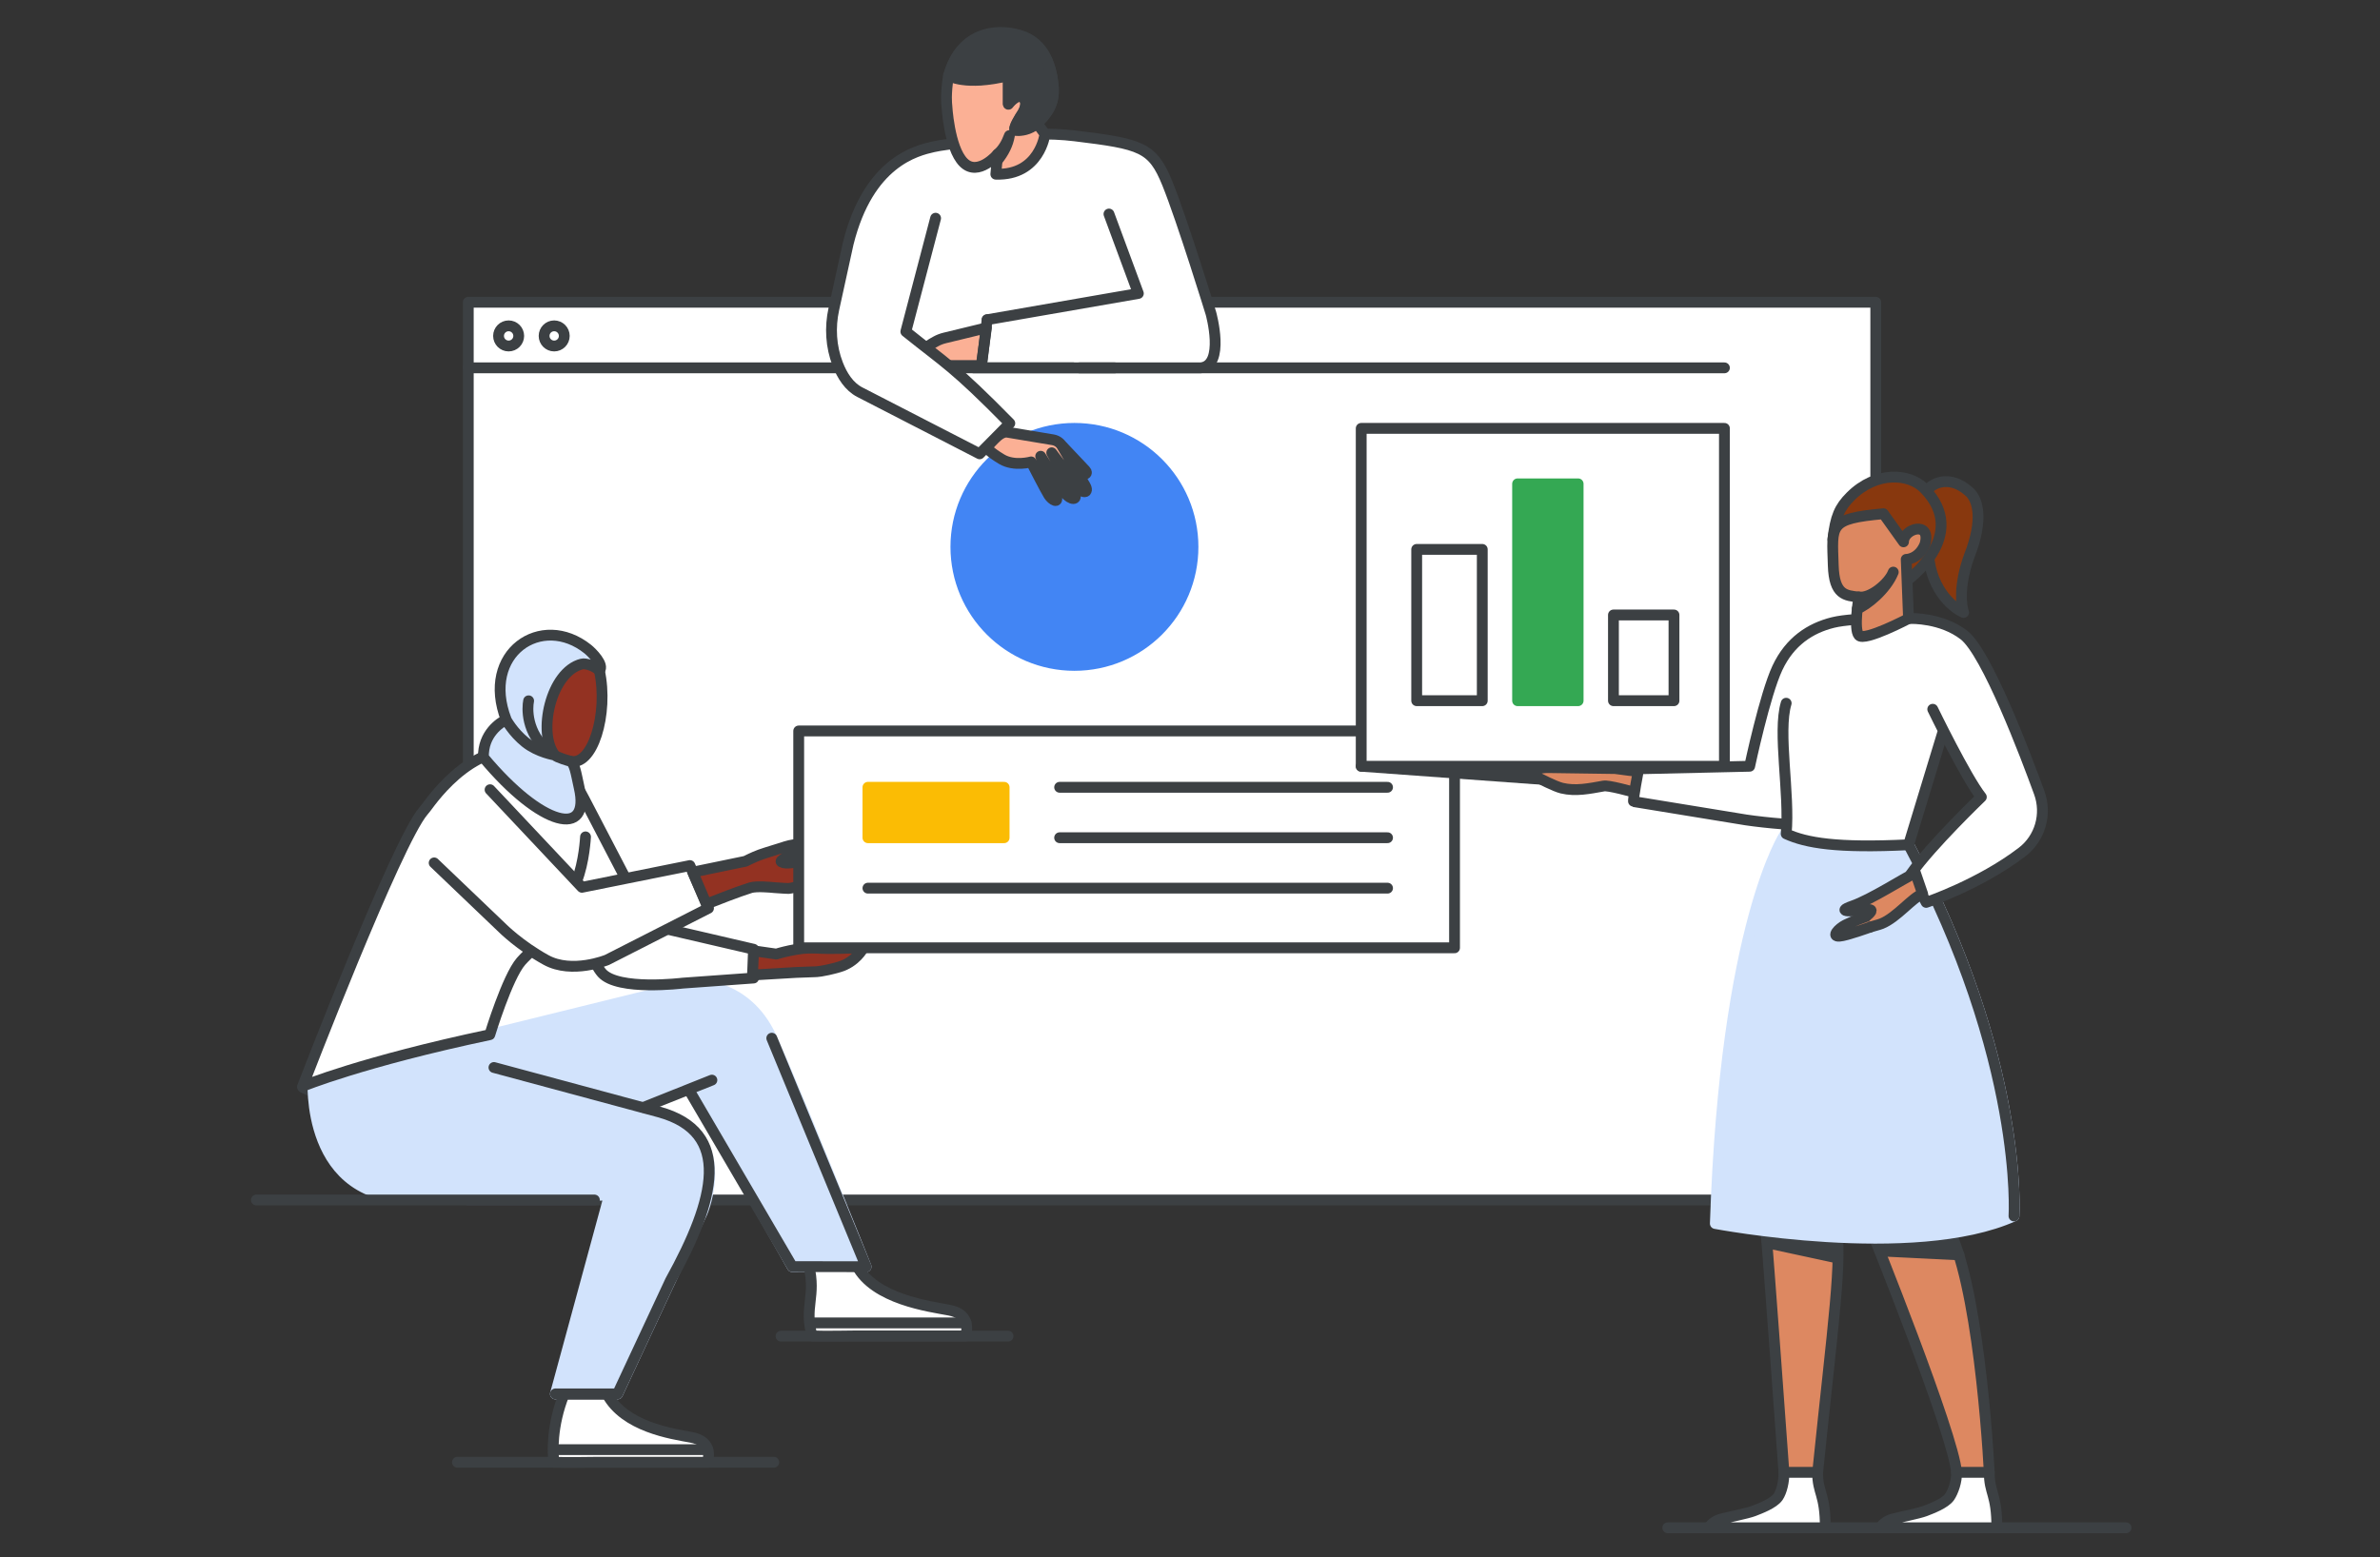 <?xml version="1.0" encoding="UTF-8"?>
<svg width="220px" height="144px" viewBox="0 0 220 144" version="1.1" xmlns="http://www.w3.org/2000/svg" xmlns:xlink="http://www.w3.org/1999/xlink" jetway-hooks="{}">
    <rect x="0" y="0" width="220" height="144" fill="#333333" stroke="none"/>
    <title>onboard-team-members</title>
    <g jetway-hook-id="F43C57BE-55BD-4551-A2D8-14BD59767407" id="onboard-team-members" stroke="none" stroke-width="1" fill="none" fill-rule="evenodd">
        <g jetway-hook-id="67DAE9E4-C7F9-45B8-8AB7-87690C307188" id="Misc-hero" transform="translate(23.7, 3.001)">
            <polygon jetway-hook-id="32FC0B46-8A10-4CC7-8242-ACD6291BB597" id="Path" stroke="#3C4043" fill="#FFFFFF" fill-rule="nonzero" stroke-linecap="round" stroke-linejoin="round" points="149.691 24.949 19.586 24.949 19.586 107.956 149.691 107.956"></polygon>
            <polygon jetway-hook-id="26BEEE3B-B91F-411A-84B5-52584461EFD9" id="Path" stroke="#D2E3FC" fill="#D2E3FC" fill-rule="nonzero" stroke-linecap="round" stroke-linejoin="round" points="20.089 94.791 43.145 96.102 33.221 100.285"></polygon>
            <line x1="135.701" y1="31.012" x2="19.586" y2="31.012" jetway-hook-id="F9050C63-5819-49D2-845B-7BE030830F33" id="Path" stroke="#3C4043" stroke-linecap="round" stroke-linejoin="round"></line>
            <path d="M23.316,28.992 C23.831,28.992 24.249,28.575 24.249,28.06 C24.249,27.545 23.831,27.127 23.316,27.127 C22.801,27.127 22.384,27.545 22.384,28.06 C22.384,28.575 22.801,28.992 23.316,28.992 Z" jetway-hook-id="EF945D8F-EC7C-4CA2-B1A1-48F44FC33331" id="Path" stroke="#3C4043" stroke-linecap="round" stroke-linejoin="round"></path>
            <path d="M27.527,28.992 C28.042,28.992 28.46,28.575 28.46,28.06 C28.46,27.545 28.042,27.127 27.527,27.127 C27.012,27.127 26.595,27.545 26.595,28.06 C26.595,28.575 27.012,28.992 27.527,28.992 Z" jetway-hook-id="38903813-ED85-4A55-AA93-6E5761698DC6" id="Path" stroke="#3C4043" stroke-linecap="round" stroke-linejoin="round"></path>
            <line x1="130.464" y1="138.267" x2="172.825" y2="138.267" jetway-hook-id="3E554592-E311-4A03-AA53-61689DE09A16" id="Path" stroke="#3C4043" stroke-linecap="round" stroke-linejoin="round"></line>
            <line x1="18.583" y1="132.205" x2="47.826" y2="132.205" jetway-hook-id="C5DC7B46-A828-4ED8-9D63-0B9B3C9C0186" id="Path" stroke="#3C4043" stroke-linecap="round" stroke-linejoin="round"></line>
            <polygon jetway-hook-id="21CE473E-A555-4EA9-A58D-4EE264B38A7E" id="Path" stroke="#3C4043" fill="#3C4043" fill-rule="nonzero" stroke-linecap="round" stroke-linejoin="round" points="5.684 97.445 4.276 97.533 6.16 98.433"></polygon>
            <path d="M5.209,97.463 L6.16,97.65 L5.209,97.463 Z" jetway-hook-id="D52C5A72-6AD3-441A-A790-7A6A264D6C01" id="Path" stroke="#3C4043" fill="#3C4043" fill-rule="nonzero" stroke-linecap="round" stroke-linejoin="round"></path>
            <path d="M40.048,97.403 L49.538,114.12 L56.356,114.125 C56.356,114.125 50.121,98.466 47.64,93 C45.159,87.535 40.095,88.09 40.095,88.09 L5.242,96.684 C5.242,96.684 4.365,108.273 15.044,107.746 C25.648,107.746 32.643,107.489 32.643,107.489 L27.639,125.891 L33.384,125.891 L41.195,109.149 C41.195,109.149 44.399,101.786 37.199,99.818 C28.376,97.407 21.955,95.71 21.955,95.71" jetway-hook-id="34EA0A55-651C-4958-888C-216FCB892D6C" id="Path" fill="#D2E3FC" fill-rule="nonzero"></path>
            <path d="M40.048,97.403 L49.538,114.12 L56.356,114.125 C56.356,114.125 50.121,98.466 47.64,93 C45.159,87.535 40.095,88.09 40.095,88.09 L5.242,96.684 C5.242,96.684 4.365,108.273 15.044,107.746 C25.648,107.746 32.643,107.489 32.643,107.489 L27.639,125.891 L33.384,125.891 L41.195,109.149 C41.195,109.149 44.399,101.786 37.199,99.818 C28.376,97.407 21.955,95.71 21.955,95.71" jetway-hook-id="299D1FE1-2987-407E-9A0B-56BB7829AA9C" id="Path" stroke="#D2E3FC" stroke-linecap="round" stroke-linejoin="round"></path>
            <path d="M29.542,78.903 C29.672,81.655 25.732,84.425 24.459,85.894 C23.186,87.363 21.577,92.669 21.577,92.669 C9.779,95.164 4.276,97.44 4.276,97.44 C4.276,97.44 12.973,74.828 15.445,71.983 C15.589,71.815 15.724,71.638 15.855,71.461 C16.937,69.992 21.502,64.14 26.93,67.236 C28.399,68.075 29.551,69.367 30.302,70.878 L36.373,82.541 L45.956,84.77 L45.956,87.433 L39.405,87.904 C39.405,87.904 33.431,88.64 31.943,86.971 C30.395,85.245 29.542,78.903 29.542,78.903 Z" jetway-hook-id="39DB40CA-AEB7-483B-A6EF-4C05D2F6DAA0" id="Path" stroke="#3C4043" fill="#FFFFFF" fill-rule="nonzero" stroke-linecap="round" stroke-linejoin="round"></path>
            <path d="M21.6,70.02 L30.092,79.043 L40.071,77.033 L41.792,80.979 L32.41,85.758 C32.41,85.758 29.173,87.087 26.767,85.758 C24.356,84.429 22.747,82.821 22.747,82.821 L16.433,76.786" jetway-hook-id="E41DD067-B9BE-4B42-BA62-BECAE23CACDE" id="Path" fill="#FFFFFF" fill-rule="nonzero"></path>
            <path d="M21.6,70.02 L30.092,79.043 L40.071,77.033 L41.792,80.979 L32.41,85.758 C32.41,85.758 29.173,87.087 26.767,85.758 C24.356,84.429 22.747,82.821 22.747,82.821 L16.433,76.786" jetway-hook-id="BDE57E7D-9281-4846-862C-52C7213BC587" id="Path" stroke="#3C4043" stroke-linecap="round" stroke-linejoin="round"></path>
            <path d="M45.205,76.637 L40.337,77.644 L41.596,80.596 C42.498,80.234 44.581,79.423 45.7,79.076 C46.25,78.927 47.411,79.025 47.915,79.076 C48.419,79.123 49.193,79.151 49.193,79.151 C49.193,79.151 50.48,79.02 51.142,78.321 C51.804,77.621 51.548,77.957 52.653,77.229 C53.758,76.502 53.152,76.488 52.499,76.399 C51.846,76.311 50.573,76.637 50.573,76.637 C50.573,76.637 49.146,76.889 48.745,76.777 C48.344,76.665 48.479,76.618 48.745,76.409 C49.011,76.199 50.079,75.882 50.079,75.882 L50.079,75.094 C49.673,75.038 48.88,75.285 48.666,75.364 C48.451,75.443 47.146,75.821 46.553,76.036 C45.961,76.25 45.205,76.637 45.205,76.637 Z" jetway-hook-id="BA5DAB5E-5D4B-405E-9D00-CC9C6A4C806D" id="Path" stroke="#3C4043" fill="#933222" fill-rule="nonzero" stroke-linecap="round" stroke-linejoin="round"></path>
            <path d="M45.957,84.914 L48.06,85.217 C48.06,85.217 50.149,84.56 51.674,84.663 C53.203,84.765 55.031,84.658 55.031,84.658 L56.076,84.691 C56.076,84.691 55.404,85.973 53.842,86.416 C52.28,86.859 51.683,86.85 51.683,86.85 L49.906,86.915 L45.859,87.153 L45.957,84.914 Z" jetway-hook-id="9DFCF1A7-5029-41A8-8A1E-7910195BB484" id="Path" stroke="#3C4043" fill="#933222" fill-rule="nonzero" stroke-linecap="round" stroke-linejoin="round"></path>
            <path d="M40.179,129.898 C38.378,129.566 34.042,128.94 32.41,125.909 L28.446,125.909 C27.271,128.834 27.374,131.428 27.513,132.205 C28.548,132.248 31.244,132.205 31.244,132.205 C31.244,132.205 38.91,132.201 41.736,132.205 C41.854,131.432 41.98,130.231 40.179,129.898 Z" jetway-hook-id="1A2E810A-2ECD-4CD1-8F56-E9176EEDF11B" id="Path" stroke="#3C4043" fill="#FFFFFF" fill-rule="nonzero" stroke-linecap="round" stroke-linejoin="round"></path>
            <line x1="41.736" y1="131.039" x2="27.513" y2="131.039" jetway-hook-id="6BE439A6-37E8-4410-ADC0-6C5537BD1039" id="Path" stroke="#3C4043" stroke-linecap="round" stroke-linejoin="round"></line>
            <line x1="48.498" y1="120.546" x2="69.483" y2="120.546" jetway-hook-id="BC2AD79E-4C70-440E-A83E-D2BEA6DE2DF1" id="Path" stroke="#3C4043" stroke-linecap="round" stroke-linejoin="round"></line>
            <path d="M64.044,118.142 C62.243,117.798 57.125,117.152 55.493,114.018 L51.063,114.018 C51.762,116.91 50.596,117.875 51.378,120.526 C52.413,120.572 55.109,120.526 55.109,120.526 C55.109,120.526 62.775,120.523 65.601,120.526 C65.719,119.728 65.845,118.486 64.044,118.142 Z" jetway-hook-id="7D6130DA-59DB-4A5F-AA90-C633D1BBBBAD" id="Path" stroke="#3C4043" fill="#FFFFFF" fill-rule="nonzero" stroke-linecap="round" stroke-linejoin="round"></path>
            <line x1="65.601" y1="119.321" x2="51.378" y2="119.321" jetway-hook-id="82855325-5CD7-472D-867D-239093D811F6" id="Path" stroke="#3C4043" stroke-linecap="round" stroke-linejoin="round"></line>
            <path d="M30.877,58.073 L25.64,57.509 L23.826,63.217 L27.58,67.414 L28.947,67.358 C31.064,68.001 32.575,62.979 31.707,59.015" jetway-hook-id="DDDCBC9B-7F7A-4E9D-8A5E-2A3683AA5687" id="Path" fill="#933222" fill-rule="nonzero"></path>
            <path d="M30.877,58.073 L25.64,57.509 L23.826,63.217 L27.58,67.414 L28.947,67.358 C31.064,68.001 32.575,62.979 31.707,59.015" jetway-hook-id="20D467F2-8346-4960-941A-507FC768354D" id="Path" stroke="#3C4043" stroke-linecap="round" stroke-linejoin="round"></path>
            <polygon jetway-hook-id="5EFCFB25-008C-4E68-A488-1B4AB2771A71" id="Path" fill="#D2E3FC" fill-rule="nonzero" points="22.768 64.471 23.7 62.606 25.799 62.839 27.664 67.735"></polygon>
            <path d="M27.58,66.817 C27.757,67.036 28.947,67.367 28.947,67.367 C29.418,67.498 29.529,68.44 29.837,69.825 C30.924,74.516 26.372,73.49 20.986,67.031 C20.926,64.821 22.567,63.795 23.085,63.543 C23.085,63.543 23.7,64.704 24.866,65.637 C26.032,66.57 27.58,66.817 27.58,66.817 Z M27.58,66.817 C25.967,64.821 27.193,59.108 30.089,58.395 C30.401,58.306 31.32,58.577 31.707,59.02 C32.197,58.479 30.98,57.299 30.639,57.024 C26.349,53.587 20.725,57.402 23.089,63.534" jetway-hook-id="73330598-C5EA-4DF1-B3A9-C3D6E676118A" id="Shape" fill="#D2E3FC" fill-rule="nonzero"></path>
            <path d="M27.58,66.817 C27.757,67.036 28.947,67.367 28.947,67.367 C29.418,67.498 29.529,68.44 29.837,69.825 C30.924,74.516 26.372,73.49 20.986,67.031 C20.926,64.821 22.567,63.795 23.085,63.543 C23.085,63.543 23.7,64.704 24.866,65.637 C26.032,66.57 27.58,66.817 27.58,66.817 Z M27.58,66.817 C25.967,64.821 27.193,59.108 30.089,58.395 C30.401,58.306 31.32,58.577 31.707,59.02 C32.197,58.479 30.98,57.299 30.639,57.024 C26.349,53.587 20.725,57.402 23.089,63.534" jetway-hook-id="CB896077-B885-4597-96FF-2F590009E9E2" id="Shape" stroke="#3C4043" stroke-linecap="round" stroke-linejoin="round"></path>
            <path d="M27.016,66.5 C24.889,64.732 25.034,62.433 25.164,61.799" jetway-hook-id="08FBF24F-6770-41FD-9655-DD6052B034DB" id="Path" stroke="#3C4043" stroke-linecap="round" stroke-linejoin="round"></path>
            <line x1="31.244" y1="107.956" x2="0" y2="107.956" jetway-hook-id="2D62A0B1-E5BB-489E-9FEB-8E5E1EA0FFC1" id="Path" stroke="#3C4043" stroke-linecap="round" stroke-linejoin="round"></line>
            <polyline jetway-hook-id="D663CE6F-8293-440C-90AB-4266D33C05D1" id="Path" fill="#D2E3FC" fill-rule="nonzero" points="40.113 98.004 49.538 114.116 56.36 114.125 47.64 92.996"></polyline>
            <polyline jetway-hook-id="9E60D30B-463E-4501-87DE-3AA359713EE9" id="Path" stroke="#3C4043" stroke-linecap="round" stroke-linejoin="round" points="40.113 98.004 49.538 114.116 56.36 114.125 47.64 92.996"></polyline>
            <line x1="42.105" y1="96.871" x2="35.772" y2="99.398" jetway-hook-id="A56CE51D-3799-4874-983F-819A319D3B78" id="Path" stroke="#3C4043" stroke-linecap="round" stroke-linejoin="round"></line>
            <path d="M21.959,95.705 L37.204,99.814 C44.026,101.679 42.431,107.886 38.271,115.417 L33.384,125.886 L27.639,125.886" jetway-hook-id="5DE4C9B8-245F-4206-927B-FD7E40AC1BBC" id="Path" stroke="#3C4043" stroke-linecap="round" stroke-linejoin="round"></path>
            <path d="M30.423,74.38 C30.423,74.38 30.311,76.712 29.604,78.473" jetway-hook-id="7E50C0BB-48AA-492F-A010-CED80C263AB4" id="Path" stroke="#3C4043" stroke-linecap="round" stroke-linejoin="round"></path>
            <path d="M75.617,58.525 C81.669,58.525 86.576,53.619 86.576,47.566 C86.576,41.514 81.669,36.608 75.617,36.608 C69.565,36.608 64.659,41.514 64.659,47.566 C64.659,53.619 69.565,58.525 75.617,58.525 Z" jetway-hook-id="FB199AF5-7076-439F-B7EA-8939AE124095" id="Path" stroke="#4285F4" fill="#4285F4" fill-rule="nonzero" stroke-linecap="round" stroke-linejoin="round"></path>
            <polygon jetway-hook-id="48C9900D-F194-477C-811D-40090DA4D325" id="Path" fill="#FFFFFF" fill-rule="nonzero" points="63.256 15.623 60.228 25.882 71.887 25.882"></polygon>
            <polygon jetway-hook-id="DF22A5C6-23E1-42EB-91B6-D77DA0BD1430" id="Path" stroke="#3C4043" fill="#FBB095" fill-rule="nonzero" stroke-linecap="round" stroke-linejoin="round" points="65.428 2.617 72.106 4.897 72.106 9.938 65.619 9.938 64.285 5.877 64.285 4.305"></polygon>
            <path d="M67.48,27.314 L67.004,30.797 L61.418,30.797 C61.418,30.797 61.474,29.869 61.637,29.454 C61.739,29.188 62.364,28.806 62.803,28.568 C63.064,28.423 63.344,28.316 63.637,28.246 L67.48,27.314 Z" jetway-hook-id="57700231-34DB-4A6D-80CD-CD42CDB11374" id="Path" stroke="#3C4043" fill="#FBB095" fill-rule="nonzero" stroke-linecap="round" stroke-linejoin="round"></path>
            <path d="M73.057,38.324 C73.057,38.324 74.601,39.601 75.627,40.389 C76.615,41.15 76.904,40.772 76.629,40.497 L74.573,38.319 C74.078,38.249 73.57,38.249 73.057,38.324 Z" jetway-hook-id="C267A4EB-CC44-4FB3-A6AD-D7C7D560D5FF" id="Path" stroke="#3C4043" fill="#3C4043" fill-rule="nonzero" stroke-linecap="round" stroke-linejoin="round"></path>
            <path d="M67.508,38.398 C67.508,38.398 67.718,38.757 68.888,39.457 C70.054,40.156 71.616,39.709 71.616,39.709 C71.616,39.709 72.936,42.292 73.244,42.777 C73.551,43.262 74.209,43.593 73.915,42.842 L72.498,39.186 C72.498,39.186 74.144,41.844 74.722,42.567 C75.3,43.29 75.967,43.248 75.599,42.605 L73.519,38.865 C73.519,38.865 74.983,40.814 75.678,41.784 C76.368,42.754 77.021,42.609 76.601,41.886 L74.47,38.24 C74.293,37.937 73.985,37.727 73.64,37.666 L69.42,36.962 C68.622,36.822 67.508,38.398 67.508,38.398 Z" jetway-hook-id="164E14B0-ACEE-4DBB-9241-626499D0E478" id="Path" stroke="#3C4043" fill="#FBB095" fill-rule="nonzero" stroke-linecap="round" stroke-linejoin="round"></path>
            <path d="M76.084,31.012 L81.679,31.012 L87.275,31.012 C89.584,30.82 88.236,25.975 88.236,25.975 C88.236,25.975 85.583,17.358 84.212,13.972 C82.841,10.586 81.791,10.311 75.678,9.565 C70.837,8.973 65.806,10.064 63.884,10.353 C63.311,10.437 63.008,10.475 62.579,10.572 C61.031,10.927 56.591,11.953 54.707,19.507 L53.378,25.574 C53.005,27.272 53.108,29.044 53.733,30.662 C54.143,31.725 54.782,32.751 55.784,33.264 C60.597,35.74 66.855,38.962 66.855,38.962 L69.644,36.141 C64.411,30.82 63.759,30.657 60.033,27.659 L62.784,17.176" jetway-hook-id="3668012C-D196-4E2D-8099-0655BDC32CFF" id="Path" fill="#FFFFFF" fill-rule="nonzero"></path>
            <path d="M76.084,31.012 L81.679,31.012 L87.275,31.012 C89.584,30.82 88.236,25.975 88.236,25.975 C88.236,25.975 85.583,17.358 84.212,13.972 C82.841,10.586 81.791,10.311 75.678,9.565 C70.837,8.973 65.806,10.064 63.884,10.353 C63.311,10.437 63.008,10.475 62.579,10.572 C61.031,10.927 56.591,11.953 54.707,19.507 L53.378,25.574 C53.005,27.272 53.108,29.044 53.733,30.662 C54.143,31.725 54.782,32.751 55.784,33.264 C60.597,35.74 66.855,38.962 66.855,38.962 L69.644,36.141 C64.411,30.82 63.759,30.657 60.033,27.659 L62.784,17.176" jetway-hook-id="5551994F-E66A-444A-BA66-12659538E8E0" id="Path" stroke="#3C4043" stroke-linecap="round" stroke-linejoin="round"></path>
            <path d="M64.015,3.895 C65.097,0.099 68.217,-0.442 70.586,0.267 C72.955,0.976 73.5,3.354 73.649,4.869 C73.799,6.39 73.23,7.28 72.372,8.157 C72.208,8.325 72.041,8.46 71.873,8.567 C71.159,9.034 70.455,9.029 70.175,9.001 C69.835,8.964 70.707,7.635 70.707,7.635 C70.707,7.635 71.467,6.599 70.907,6.026 C70.348,5.452 69.508,6.581 69.508,6.581 L69.508,3.932 C65.517,4.916 63.987,3.932 63.987,3.932 C63.684,5.732 63.819,6.702 63.819,6.702 C63.819,6.702 64.015,10.666 65.367,12.023 C66.72,13.38 68.515,11.253 68.515,11.253 L68.352,13.105 C72.418,13.24 72.894,9.397 72.894,9.397 L72.106,8.32" jetway-hook-id="25CA7E4B-3F7F-4E83-AB92-35FB08286020" id="Path" fill="#FBB095" fill-rule="nonzero"></path>
            <path d="M64.015,3.895 C65.097,0.099 68.217,-0.442 70.586,0.267 C72.955,0.976 73.5,3.354 73.649,4.869 C73.799,6.39 73.23,7.28 72.372,8.157 C72.208,8.325 72.041,8.46 71.873,8.567 C71.159,9.034 70.455,9.029 70.175,9.001 C69.835,8.964 70.707,7.635 70.707,7.635 C70.707,7.635 71.467,6.599 70.907,6.026 C70.348,5.452 69.508,6.581 69.508,6.581 L69.508,3.932 C65.517,4.916 63.987,3.932 63.987,3.932 C63.684,5.732 63.819,6.702 63.819,6.702 C63.819,6.702 64.015,10.666 65.367,12.023 C66.72,13.38 68.515,11.253 68.515,11.253 L68.352,13.105 C72.418,13.24 72.894,9.397 72.894,9.397 L72.106,8.32" jetway-hook-id="76C4FAE8-84C7-4555-9E31-BF03C8F25CC4" id="Path" stroke="#3C4043" stroke-linecap="round" stroke-linejoin="round"></path>
            <polyline jetway-hook-id="3B6D48CD-122E-4623-A4DA-7AE823A501F1" id="Path" stroke="#3C4043" stroke-linecap="round" stroke-linejoin="round" points="78.809 16.789 81.526 24.133 67.545 26.563"></polyline>
            <line x1="67.545" y1="26.563" x2="67.055" y2="30.634" jetway-hook-id="0F5EAB39-8062-486E-913B-F017F7B8F930" id="Path" stroke="#3C4043" stroke-linecap="round" stroke-linejoin="round"></line>
            <line x1="66.291" y1="31.012" x2="79.348" y2="31.012" jetway-hook-id="FC94AAF7-F415-4FBD-8A7F-AEE16D8B82E2" id="Path" stroke="#3C4043" stroke-linecap="round" stroke-linejoin="round"></line>
            <path d="M64.02,3.955 C65.102,0.159 68.221,-0.382 70.59,0.327 C72.959,1.036 73.505,3.414 73.654,4.93 C73.803,6.45 73.234,7.341 72.376,8.217 C72.213,8.385 72.045,8.521 71.877,8.628 C71.164,9.094 70.46,9.09 70.18,9.062 C69.839,9.024 70.711,7.695 70.711,7.695 C70.711,7.695 71.472,6.66 70.912,6.086 C70.352,5.513 69.513,6.641 69.513,6.641 L69.513,3.993 C65.521,4.977 63.992,3.993 63.992,3.993" jetway-hook-id="23837AA8-91AE-4DB9-9DBF-A015EA00FF99" id="Path" fill="#3C4043" fill-rule="nonzero"></path>
            <path d="M64.02,3.955 C65.102,0.159 68.221,-0.382 70.59,0.327 C72.959,1.036 73.505,3.414 73.654,4.93 C73.803,6.45 73.234,7.341 72.376,8.217 C72.213,8.385 72.045,8.521 71.877,8.628 C71.164,9.094 70.46,9.09 70.18,9.062 C69.839,9.024 70.711,7.695 70.711,7.695 C70.711,7.695 71.472,6.66 70.912,6.086 C70.352,5.513 69.513,6.641 69.513,6.641 L69.513,3.993 C65.521,4.977 63.992,3.993 63.992,3.993" jetway-hook-id="3E092A5A-B3FA-44DE-BE8C-CF40206C25E2" id="Path" stroke="#3C4043" stroke-linecap="round" stroke-linejoin="round"></path>
            <path d="M68.501,11.267 C69.037,10.801 69.354,10.218 69.606,9.537 C69.471,10.33 69.093,11.09 68.501,11.822 L68.501,11.267 Z" jetway-hook-id="36CA7126-7454-41C7-A928-640C1BD3F66A" id="Path" stroke="#3C4043" fill="#FFFFFF" fill-rule="nonzero" stroke-linecap="round" stroke-linejoin="round"></path>
            <polygon jetway-hook-id="4D67E318-60EB-4A0F-A319-29037338949D" id="Path" stroke="#3C4043" fill="#FFFFFF" fill-rule="nonzero" stroke-linecap="round" stroke-linejoin="round" points="110.753 64.587 50.13 64.587 50.13 84.639 110.753 84.639"></polygon>
            <polygon jetway-hook-id="29BD00A0-9CA1-44CD-B7AD-9E03D2BE310C" id="Path" stroke="#FBBC04" fill="#FBBC04" fill-rule="nonzero" stroke-linecap="round" stroke-linejoin="round" points="69.119 69.795 56.529 69.795 56.529 74.459 69.119 74.459"></polygon>
            <line x1="74.249" y1="69.795" x2="104.56" y2="69.795" jetway-hook-id="E9DEC4EC-35F6-4BA3-B680-847A9E5C8F30" id="Path" stroke="#3C4043" stroke-linecap="round" stroke-linejoin="round"></line>
            <line x1="74.249" y1="74.459" x2="104.56" y2="74.459" jetway-hook-id="172935B3-14AE-47A0-A7BB-14118403094F" id="Path" stroke="#3C4043" stroke-linecap="round" stroke-linejoin="round"></line>
            <line x1="56.529" y1="79.122" x2="104.56" y2="79.122" jetway-hook-id="A09DEDB1-7F97-4E4A-B662-76075B813D5E" id="Path" stroke="#3C4043" stroke-linecap="round" stroke-linejoin="round"></line>
            <polygon jetway-hook-id="2108650E-ECFE-483C-8B48-7F61A8B7E830" id="Path" stroke="#3C4043" fill="#3C4043" fill-rule="nonzero" stroke-linecap="round" stroke-linejoin="round" points="102.126 67.851 133.933 67.851 134.302 70.183"></polygon>
            <polygon jetway-hook-id="29EB4BD3-1506-4740-AAD7-6E03EC031223" id="Path" stroke="#3C4043" fill="#FFFFFF" fill-rule="nonzero" stroke-linecap="round" stroke-linejoin="round" points="135.701 36.608 102.126 36.608 102.126 67.851 135.701 67.851"></polygon>
            <polygon jetway-hook-id="659E4F1D-FC8D-4C81-8F39-875FF98DB393" id="Path" stroke="#3C4043" fill="#FFFFFF" fill-rule="nonzero" stroke-linecap="round" stroke-linejoin="round" points="113.317 47.799 107.255 47.799 107.255 61.789 113.317 61.789"></polygon>
            <polygon jetway-hook-id="E8D51D38-AF44-4D01-B197-EDD85218F454" id="Path" stroke="#34A853" fill="#34A853" fill-rule="nonzero" stroke-linecap="round" stroke-linejoin="round" points="122.178 41.737 116.582 41.737 116.582 61.789 122.178 61.789"></polygon>
            <polygon jetway-hook-id="19826715-B22A-40D3-A555-DA370A889780" id="Path" stroke="#3C4043" fill="#FFFFFF" fill-rule="nonzero" stroke-linecap="round" stroke-linejoin="round" points="131.038 53.862 125.442 53.862 125.442 61.789 131.038 61.789"></polygon>
            <path d="M157.152,133.137 C156.926,129.689 149.225,110.611 149.225,110.611 C149.225,110.611 152.687,106.105 155.736,109.595 C158.784,113.085 159.95,128.757 160.183,133.137" jetway-hook-id="25A202BE-7BA6-49F7-A233-BA63C896473D" id="Path" fill="#DD8861" fill-rule="nonzero"></path>
            <path d="M157.152,133.137 C156.926,129.689 149.225,110.611 149.225,110.611 C149.225,110.611 152.687,106.105 155.736,109.595 C158.784,113.085 159.95,128.757 160.183,133.137" jetway-hook-id="9ACE3320-E056-4B84-B4E5-F6BCC1C0C101" id="Path" stroke="#3C4043" stroke-linecap="round" stroke-linejoin="round"></path>
            <polygon jetway-hook-id="0E117830-679E-45D4-BF72-6A9D19CB6DF9" id="Path" fill="#FFFFFF" fill-rule="nonzero" points="155.52 61.323 150.39 64.354 150.39 64.587 154.121 65.753 157.152 64.121"></polygon>
            <path d="M160.883,138.267 L150.157,138.267 C150.157,138.084 150.615,137.621 151.282,137.448 C151.729,137.326 153.687,136.93 154.245,136.716 C154.842,136.482 156.09,136.025 156.517,135.41 C156.836,134.942 157.197,133.961 157.152,133.137 L160.183,133.137 C160.183,135.105 160.883,135.095 160.883,138.267 Z" jetway-hook-id="2AD315F0-E452-4F8A-9D02-41E806B6D899" id="Path" stroke="#3C4043" fill="#FFFFFF" fill-rule="nonzero" stroke-linecap="round" stroke-linejoin="round"></path>
            <path d="M119.431,67.976 C117.981,67.976 117.727,68.546 118.214,68.784 C118.632,68.988 120.015,69.715 120.671,69.874 C121.944,70.183 123.216,69.913 124.53,69.679 C125.367,69.495 132.243,71.767 132.179,71.417 C132.063,70.721 132.121,70.166 131.819,68.444 C129.79,68.594 127.192,68.298 125.6,68.064 L119.431,67.976 Z" jetway-hook-id="E58BD104-C10C-423A-8C1C-78036342ABF6" id="Path" stroke="#3C4043" fill="#DD8861" fill-rule="nonzero" stroke-linecap="round" stroke-linejoin="round"></path>
            <path d="M141.195,133.056 C140.027,116.818 139.432,109.355 139.432,109.355 C139.432,109.355 145.308,106.799 145.984,110.059 C146.66,113.318 145.727,119.381 144.328,133.056" jetway-hook-id="4782E0C9-8E15-403A-B549-726C4A362226" id="Path" fill="#DD8861" fill-rule="nonzero"></path>
            <path d="M141.195,133.056 C140.027,116.818 139.432,109.355 139.432,109.355 C139.432,109.355 145.308,106.799 145.984,110.059 C146.66,113.318 145.727,119.381 144.328,133.056" jetway-hook-id="2414D0F9-8A55-4F16-892B-E52DEA8688AD" id="Path" stroke="#3C4043" stroke-linecap="round" stroke-linejoin="round"></path>
            <polyline jetway-hook-id="F5F71719-41B9-4511-8CCE-50109FB6F2D1" id="Path" fill="#3C4043" fill-rule="nonzero" points="146.145 110.857 139.665 110.754 139.665 111.919 146.145 113.318"></polyline>
            <polyline jetway-hook-id="03437F23-A292-43DD-BBBE-AF3FA52E05DA" id="Path" stroke="#3C4043" stroke-linecap="round" stroke-linejoin="round" points="146.145 110.857 139.665 110.754 139.665 111.919 146.145 113.318"></polyline>
            <polyline jetway-hook-id="B68FA991-3D82-459C-A809-1B0E71DCCF6F" id="Path" fill="#3C4043" fill-rule="nonzero" points="156.477 109.949 149.878 111.543 150.169 112.672 157.385 113.026"></polyline>
            <polyline jetway-hook-id="2EDEA22F-EB6A-41AB-BA87-EFEBE8C8BF72" id="Path" stroke="#3C4043" stroke-linecap="round" stroke-linejoin="round" points="156.477 109.949 149.878 111.543 150.169 112.672 157.385 113.026"></polyline>
            <path d="M141.297,74.147 C141.297,74.147 135.785,82.297 134.86,110.131 C134.86,110.131 153.186,113.611 162.465,109.436 C162.465,109.436 163.395,95.051 152.724,75.105 C148.198,75.086 144.543,75.65 141.297,74.147 Z" jetway-hook-id="8F9D256C-819D-4AF3-B38C-66DCB79567D6" id="Path" stroke="#D2E3FC" fill="#D2E3FC" fill-rule="nonzero" stroke-linecap="round" stroke-linejoin="round"></path>
            <path d="M162.466,109.436 C162.466,109.436 163.395,95.051 152.724,75.105" jetway-hook-id="C27F335C-E696-4E76-BE2F-2D33DB734457" id="Path" stroke="#3C4043" stroke-linecap="round" stroke-linejoin="round"></path>
            <path d="M154.957,62.58 C154.957,62.58 158.023,68.901 159.449,70.697 C159.449,70.697 154.801,75.159 152.952,77.796 L154.349,80.439 C154.349,80.439 159.283,78.789 163.21,75.786 C164.889,74.507 165.522,72.273 164.801,70.293 C163.536,66.813 159.95,57.359 157.852,55.727 C155.753,54.095 152.952,54.191 152.952,54.191 C152.952,54.191 147.818,54.042 145.727,54.561 C143.636,55.081 141.753,56.298 140.598,58.758 C139.442,61.218 138.033,67.851 138.033,67.851 L127.774,68.085 C127.774,68.085 127.194,71.116 127.307,71.116 L137.069,72.711 C138.499,72.981 142.147,73.331 142.463,73.214 C143.422,72.854 143.629,71.349 143.629,71.349" jetway-hook-id="A1B03AF6-B2D8-4B93-AA2F-B89AC600EAD4" id="Path" fill="#FFFFFF" fill-rule="nonzero"></path>
            <path d="M154.957,62.58 C154.957,62.58 158.023,68.901 159.449,70.697 C159.449,70.697 154.801,75.159 152.952,77.796 L154.349,80.439 C154.349,80.439 159.283,78.789 163.21,75.786 C164.889,74.507 165.522,72.273 164.801,70.293 C163.536,66.813 159.95,57.359 157.852,55.727 C155.753,54.095 152.952,54.191 152.952,54.191 C152.952,54.191 147.818,54.042 145.727,54.561 C143.636,55.081 141.753,56.298 140.598,58.758 C139.442,61.218 138.033,67.851 138.033,67.851 L127.774,68.085 C127.774,68.085 127.194,71.116 127.307,71.116 L137.069,72.711 C138.499,72.981 142.147,73.331 142.463,73.214 C143.422,72.854 143.629,71.349 143.629,71.349" jetway-hook-id="5DC2BF7F-7F20-4A2F-A7B6-1FF94FD9F45D" id="Path" stroke="#3C4043" stroke-linecap="round" stroke-linejoin="round"></path>
            <path d="M155.896,64.687 L152.724,75.11 C146.11,75.436 143.268,74.949 141.409,74.098 C141.763,70.416 140.598,64.687 141.409,62.022" jetway-hook-id="3FEAC35E-3866-4EB2-B23D-814BD95810A3" id="Path" fill="#FFFFFF" fill-rule="nonzero"></path>
            <path d="M155.896,64.687 L152.724,75.11 C146.11,75.436 143.268,74.949 141.409,74.098 C141.763,70.416 140.598,64.687 141.409,62.022" jetway-hook-id="61E1812E-9E86-4EC2-BC85-ED1F42CDAD0B" id="Path" stroke="#3C4043" stroke-linecap="round" stroke-linejoin="round"></path>
            <path d="M145.028,138.267 L134.302,138.267 C134.302,138.084 134.76,137.621 135.426,137.448 C135.874,137.326 137.832,136.93 138.39,136.716 C138.986,136.482 140.235,136.025 140.662,135.41 C140.981,134.942 141.235,133.961 141.19,133.137 L144.313,133.137 C144.313,135.105 145.028,135.095 145.028,138.267 Z" jetway-hook-id="E6BD12B8-3CAD-4185-B299-05661AC78909" id="Path" stroke="#3C4043" fill="#FFFFFF" fill-rule="nonzero" stroke-linecap="round" stroke-linejoin="round"></path>
            <path d="M158.186,42.352 C159.159,43.062 159.674,45.002 158.332,48.41 C157.354,51.093 157.576,53.007 157.809,53.629 C156.721,53.162 154.544,51.297 154.544,47.566 L153.422,45.32 C153.962,45.145 153.81,43.111 154.413,42.352 C155.085,41.505 156.643,41.038 158.186,42.352 Z" jetway-hook-id="655E0858-8D98-4852-BD6F-DFE37FBBA79C" id="Path" stroke="#3C4043" fill="#88380E" fill-rule="nonzero" stroke-linecap="round" stroke-linejoin="round"></path>
            <path d="M152.539,50.702 C152.539,50.702 158.451,46.541 154.179,42.172 C152.792,40.751 149.724,40.538 147.359,42.903 C146.338,43.925 145.96,44.768 145.727,46.867" jetway-hook-id="327E90DB-E77D-42B2-86A7-CBB72D6EBFFA" id="Path" fill="#88380E" fill-rule="nonzero"></path>
            <path d="M152.539,50.702 C152.539,50.702 158.451,46.541 154.179,42.172 C152.792,40.751 149.724,40.538 147.359,42.903 C146.338,43.925 145.96,44.768 145.727,46.867" jetway-hook-id="B3958955-F301-4A5A-9F1A-A030D892E7C2" id="Path" stroke="#3C4043" stroke-linecap="round" stroke-linejoin="round"></path>
            <path d="M152.505,48.721 L152.719,54.196 C152.719,54.196 148.641,56.342 148.13,55.748 C147.619,55.154 148.13,52.21 148.13,52.21 C146.913,52.055 145.843,52.055 145.76,49.276 C145.648,45.539 145.298,44.965 150.398,44.502 L152.256,47.1 C152.256,45.874 154.845,45.106 154.237,47.33 C153.655,48.732 152.505,48.721 152.505,48.721 Z" jetway-hook-id="E896505C-95D5-41DE-BA3F-CFB3A00307D3" id="Path" stroke="#3C4043" fill="#DD8861" fill-rule="nonzero" stroke-linecap="round" stroke-linejoin="round"></path>
            <path d="M148.756,81.761 C149.178,81.434 149.567,81.042 148.932,81.115 C147.682,81.264 145.805,81.379 147.536,80.77 C149.269,80.166 152.246,78.232 153.355,77.708 L154.025,79.656 C153.077,79.966 151.657,81.834 150.215,82.409 C149.939,82.519 149.476,82.622 149.173,82.722" jetway-hook-id="A5FEEBA0-E536-4FC9-B513-C37AC92FCFD7" id="Path" fill="#DD8861" fill-rule="nonzero"></path>
            <path d="M148.756,81.761 C149.178,81.434 149.567,81.042 148.932,81.115 C147.682,81.264 145.805,81.379 147.536,80.77 C149.269,80.166 152.246,78.232 153.355,77.708 L154.025,79.656 C153.077,79.966 151.657,81.834 150.215,82.409 C149.939,82.519 149.476,82.622 149.173,82.722" jetway-hook-id="BEE160D3-70A3-4A38-AE5F-E9836A88D0D1" id="Path" stroke="#3C4043" stroke-linecap="round" stroke-linejoin="round"></path>
            <path d="M149.178,82.723 C149.178,82.723 146.975,83.522 146.335,83.564 C145.541,83.619 146.252,82.849 146.891,82.525 C147.53,82.196 148.756,81.762 148.756,81.762" jetway-hook-id="60CD720A-F855-4E8F-B3BF-0E116812716C" id="Path" fill="#DD8861" fill-rule="nonzero"></path>
            <path d="M149.178,82.723 C149.178,82.723 146.975,83.522 146.335,83.564 C145.541,83.619 146.252,82.849 146.891,82.525 C147.53,82.196 148.756,81.762 148.756,81.762" jetway-hook-id="76DBD049-DC52-4277-9760-692EF8D2EC7F" id="Path" stroke="#3C4043" stroke-linecap="round" stroke-linejoin="round"></path>
            <path d="M147.984,53.29 C148.826,52.984 150.66,51.524 151.308,49.899 C150.923,50.945 149.162,52.385 148.135,52.191" jetway-hook-id="41A54ADB-1893-48C9-A772-1B60E8C49156" id="Path" fill="#3C4043" fill-rule="nonzero"></path>
            <path d="M147.984,53.29 C148.826,52.984 150.66,51.524 151.308,49.899 C150.923,50.945 149.162,52.385 148.135,52.191" jetway-hook-id="94BDDB1F-66DB-4685-9914-57A02A3FD14B" id="Path" stroke="#3C4043" stroke-linecap="round" stroke-linejoin="round"></path>
        </g>
    </g>
</svg>